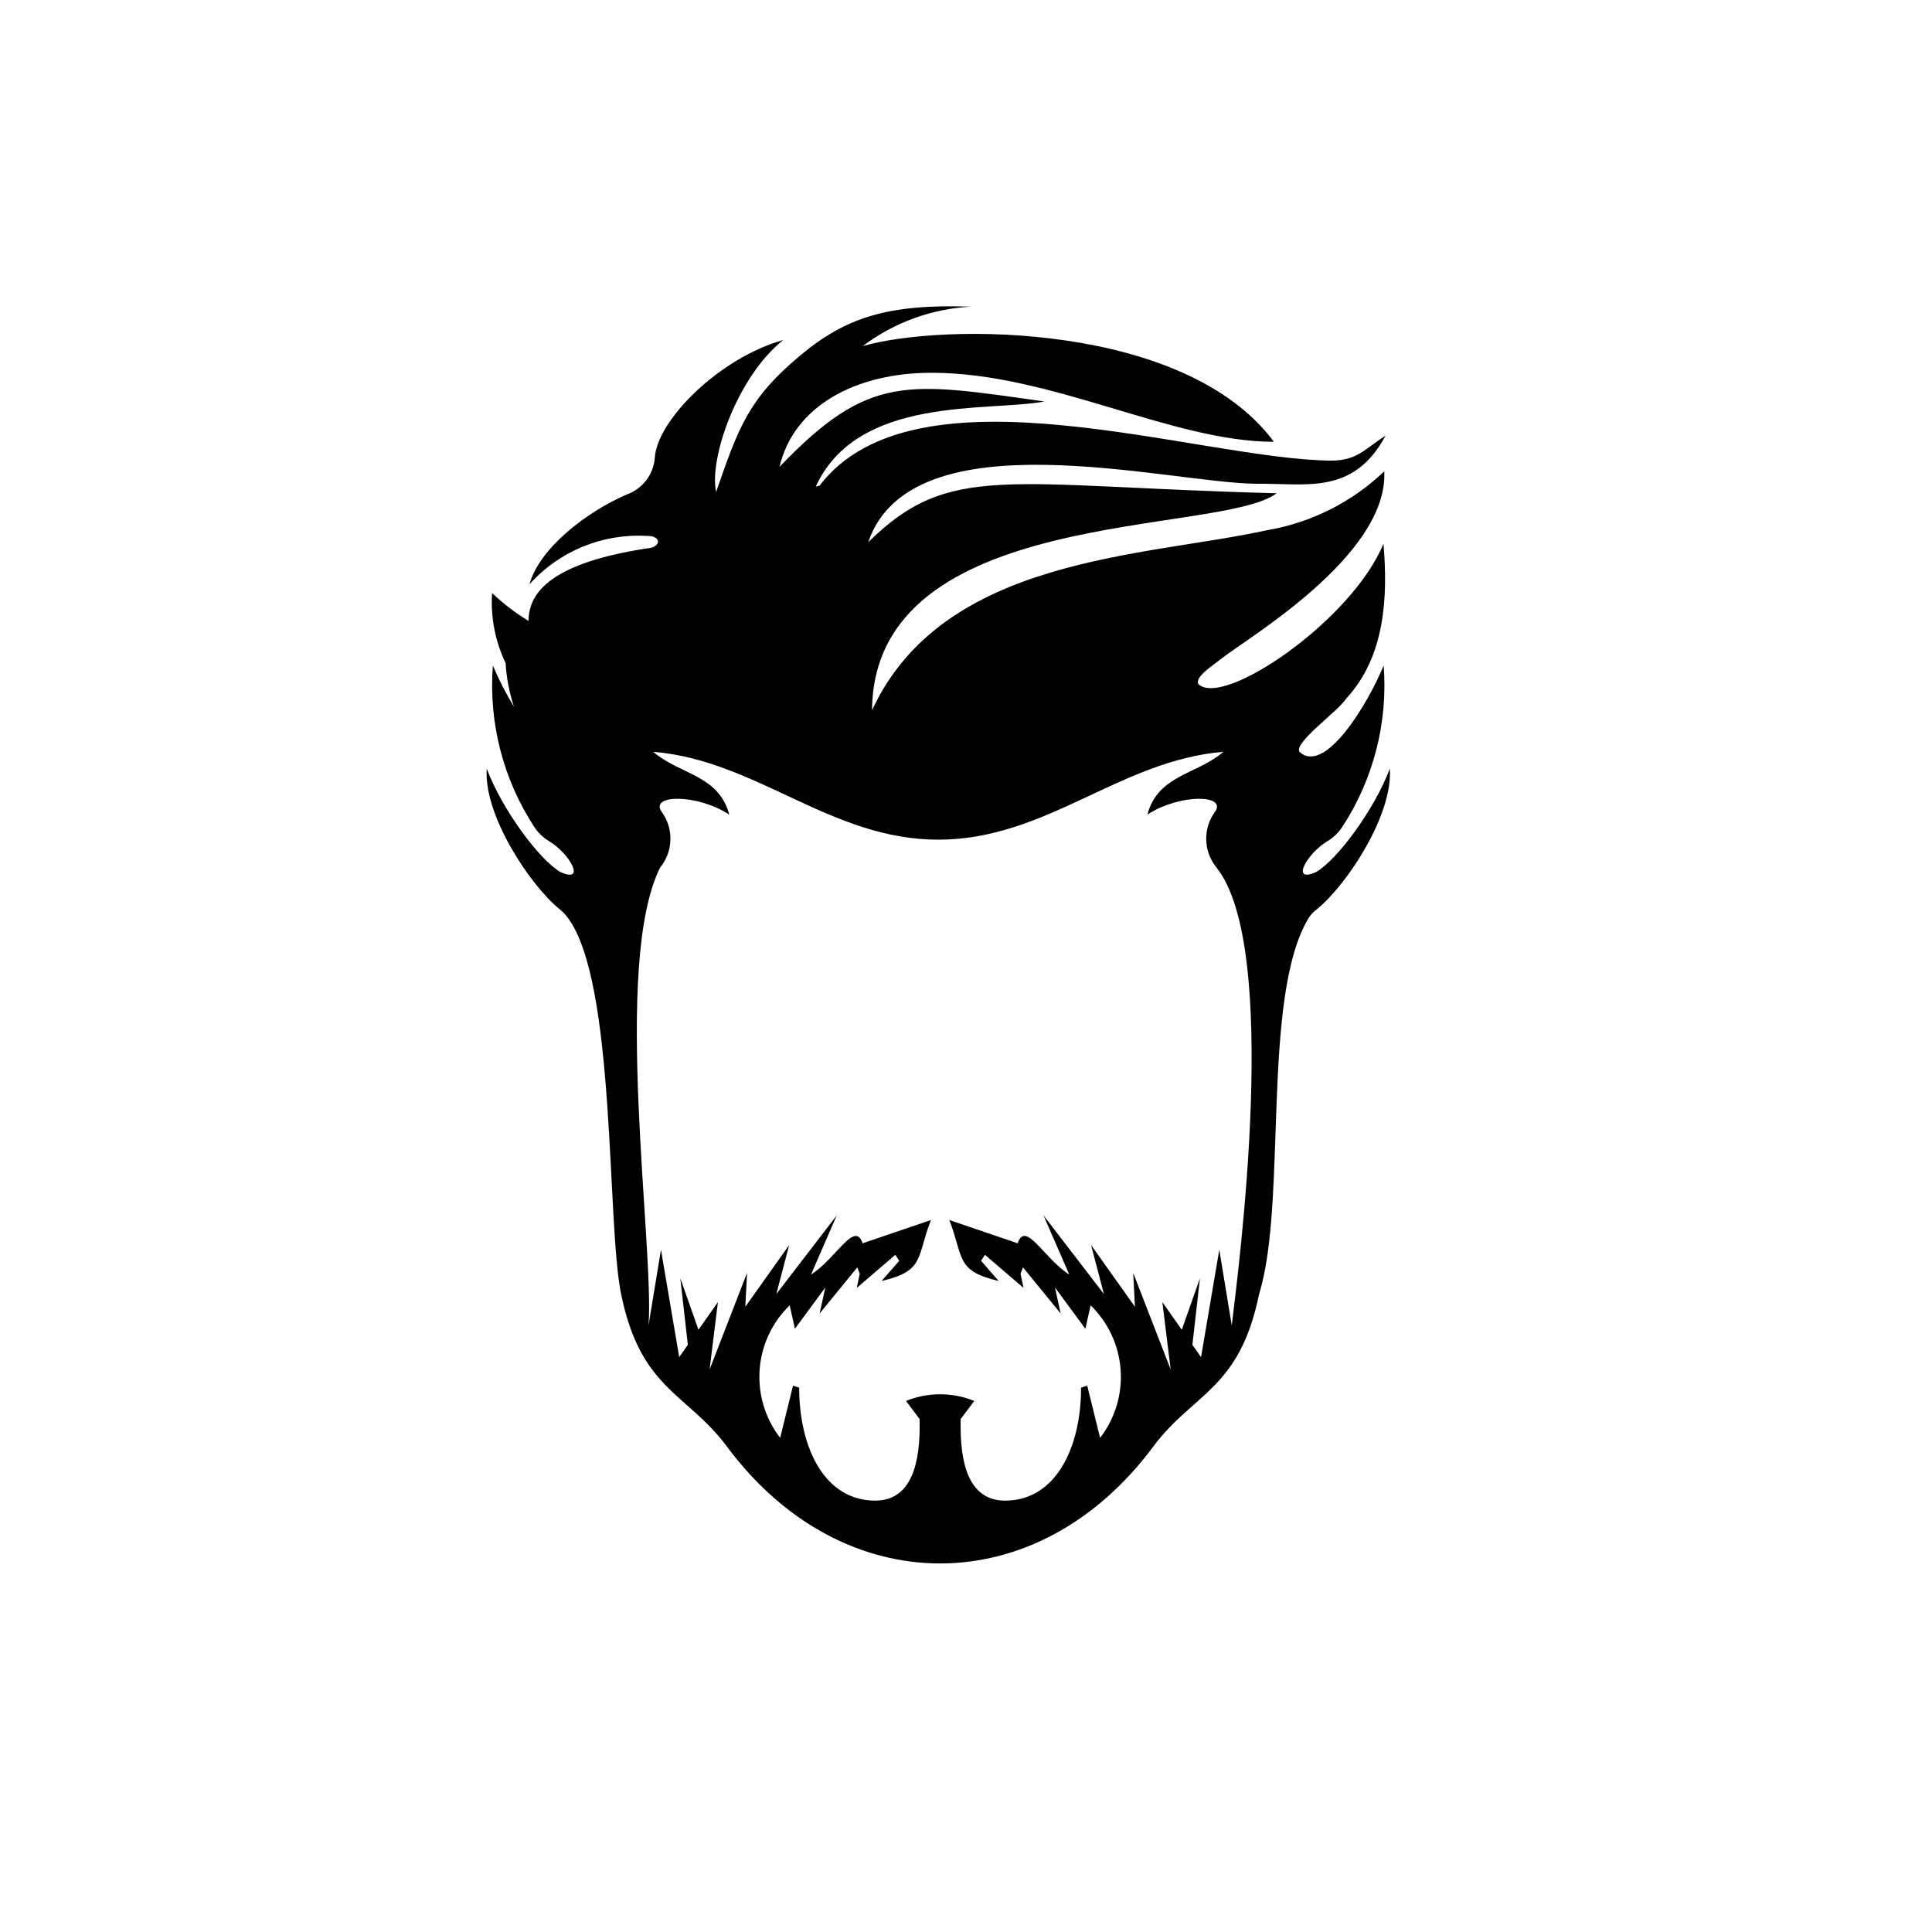 <?xml version="1.0" encoding="UTF-8"?>
<!-- Uploaded to: ICON Repo, www.iconrepo.com, Generator: ICON Repo Mixer Tools -->
<svg fill="#000000" width="800px" height="800px" version="1.1" viewBox="144 144 512 512" xmlns="http://www.w3.org/2000/svg">
 <path d="m466.38 373.91c16.918 21.156 6.004 105.07 4.047 121.36l-3.301-20.078-4.836 28.469-2.293-3.262 2.004-17.652-4.816 13.652-5.152-7.324 2.207 17.852-9.93-25.594 0.461 8.98-11.621-16.355 3.398 12.969-16.012-20.836 6.828 15.684c-6.715-4.269-11.586-14.496-13.668-8.289l-18.121-6.168c3.867 9.895 1.605 13.504 13.082 16.152l-4.676-5.348 1.039-1.578 10.215 8.762-0.777-3.75 0.645-1.691 9.98 12.227-1.508-6.894 8.059 10.941 1.387-6.215h-0.004c4.66 4.523 7.492 10.602 7.957 17.082 0.465 6.477-1.473 12.902-5.441 18.043l-3.41-13.832-1.629 0.531c0 15.824-6.672 29.938-20.156 29.938-11.395 0-11.902-13.984-11.754-21.621l3.602-4.793v-0.004c-5.801-2.363-12.293-2.363-18.09 0l3.606 4.793c0.141 7.637-0.367 21.621-11.762 21.621-13.484 0-20.156-14.113-20.156-29.938l-1.629-0.531-3.406 13.832v0.004c-3.973-5.141-5.91-11.566-5.445-18.043 0.465-6.481 3.301-12.562 7.965-17.082l1.383 6.215 8.059-10.941-1.508 6.894 9.984-12.227 0.645 1.691-0.777 3.75 10.207-8.762 1.039 1.578-4.676 5.348c11.484-2.648 9.215-6.258 13.082-16.152l-18.121 6.172c-2.074-6.211-6.953 4.019-13.668 8.289l6.824-15.684-16.012 20.832 3.398-12.969-11.621 16.355 0.465-8.98-9.926 25.594 2.203-17.852-5.152 7.324-4.82-13.66 2.004 17.652-2.289 3.262-4.836-28.469-3.301 20.082c1.574-20.992-9.699-95.82 3.082-121.36l0.004 0.004c3.473-4.25 3.644-10.309 0.414-14.75-3.312-4.656 9.316-4.852 17.906 0.711-2.848-10.566-13.105-10.562-20.156-16.633 27.465 2.266 46.957 23.285 75.555 23.285 28.602 0 48.094-21.02 75.555-23.285-7.051 6.07-17.309 6.066-20.156 16.633 8.59-5.562 21.223-5.367 17.906-0.711h-0.004c-3.231 4.441-3.055 10.5 0.422 14.75zm-157.78 113.03c5.172 25.387 17.445 26.156 28.047 40.418 30.691 41.297 82.289 41.297 112.98 0 10.598-14.262 22.875-15.031 28.047-40.418 7.566-24.34 0.457-78.805 13.176-99.754 0.562-0.852 1.273-1.594 2.102-2.195 8.07-6.566 20.25-25.133 19.359-37.297-4 10.766-14.074 24.379-19.621 27.449-6.754 2.969-2.371-4.93 3.086-8.223h-0.004c1.598-0.941 2.953-2.242 3.961-3.801 8.262-12.656 12.113-27.688 10.953-42.758-4.074 9.977-15.555 29.152-22.324 22.875-1.5-2.523 10.426-10.852 12.438-14.168 10.332-11.109 11.023-27.148 9.828-40.973-8.246 20.184-42.254 43.508-49.02 37.23-1.141-1.914 4.019-5.098 5.941-6.676 6.012-4.938 44.395-27.168 43.297-49.75-8.535 8.164-19.316 13.594-30.957 15.59-32.578 7.176-85.879 6.914-104.79 47.723 0.445-54.418 92.234-46.082 107.23-57.496-71.695-1.84-86.527-8.438-108.24 12.973 11.465-33.809 79.465-15.691 102.82-15.488 13.125-0.176 25.695 3.172 34.277-12.738-5.609 3.562-7.481 6.606-14.484 6.606-35.555-0.383-109.91-26.875-135.53 6.641-0.328 0.078-0.652 0.16-0.984 0.234 11.078-24.195 45.438-19.754 60.613-22.547-36.371-5.109-46.434-7.535-70.227 17.332 3.805-16.176 20.234-24.941 40.312-24.941 31.688 0 63.613 18.289 90.699 18.289-23.504-31.758-87.938-31.5-108.97-25.344 8.316-6.281 18.32-9.926 28.727-10.461-22.078-0.781-33.246 2.879-45.297 12.949-13.797 11.527-16.383 19.227-22.27 36.16-1.898-8.805 5.519-30.465 17.773-40.266-16.977 4.75-33.578 21.379-34.039 31.391v0.004c-0.395 4.328-3.262 8.035-7.352 9.508-10.949 4.711-23.309 14.461-25.832 23.812 7.848-8.746 19.242-13.457 30.977-12.809 4.223-0.113 3.941 3.144 0 3.328-24.668 3.828-31.234 11.355-31.227 19.207v-0.004c-3.477-2.113-6.715-4.59-9.668-7.383-0.418 6.387 0.816 12.77 3.582 18.543 0.227 3.941 0.973 7.84 2.219 11.59-2.137-3.504-4.004-7.16-5.59-10.941-1.16 15.07 2.691 30.102 10.957 42.758 1.004 1.559 2.356 2.859 3.953 3.801 5.461 3.293 9.844 11.191 3.086 8.223-5.547-3.066-15.617-16.68-19.621-27.449-0.887 12.164 11.293 30.727 19.359 37.297 0.793 0.637 1.5 1.375 2.106 2.195 12.859 17.215 10.246 80.637 14.137 99.754z" fill-rule="evenodd"/>
</svg>